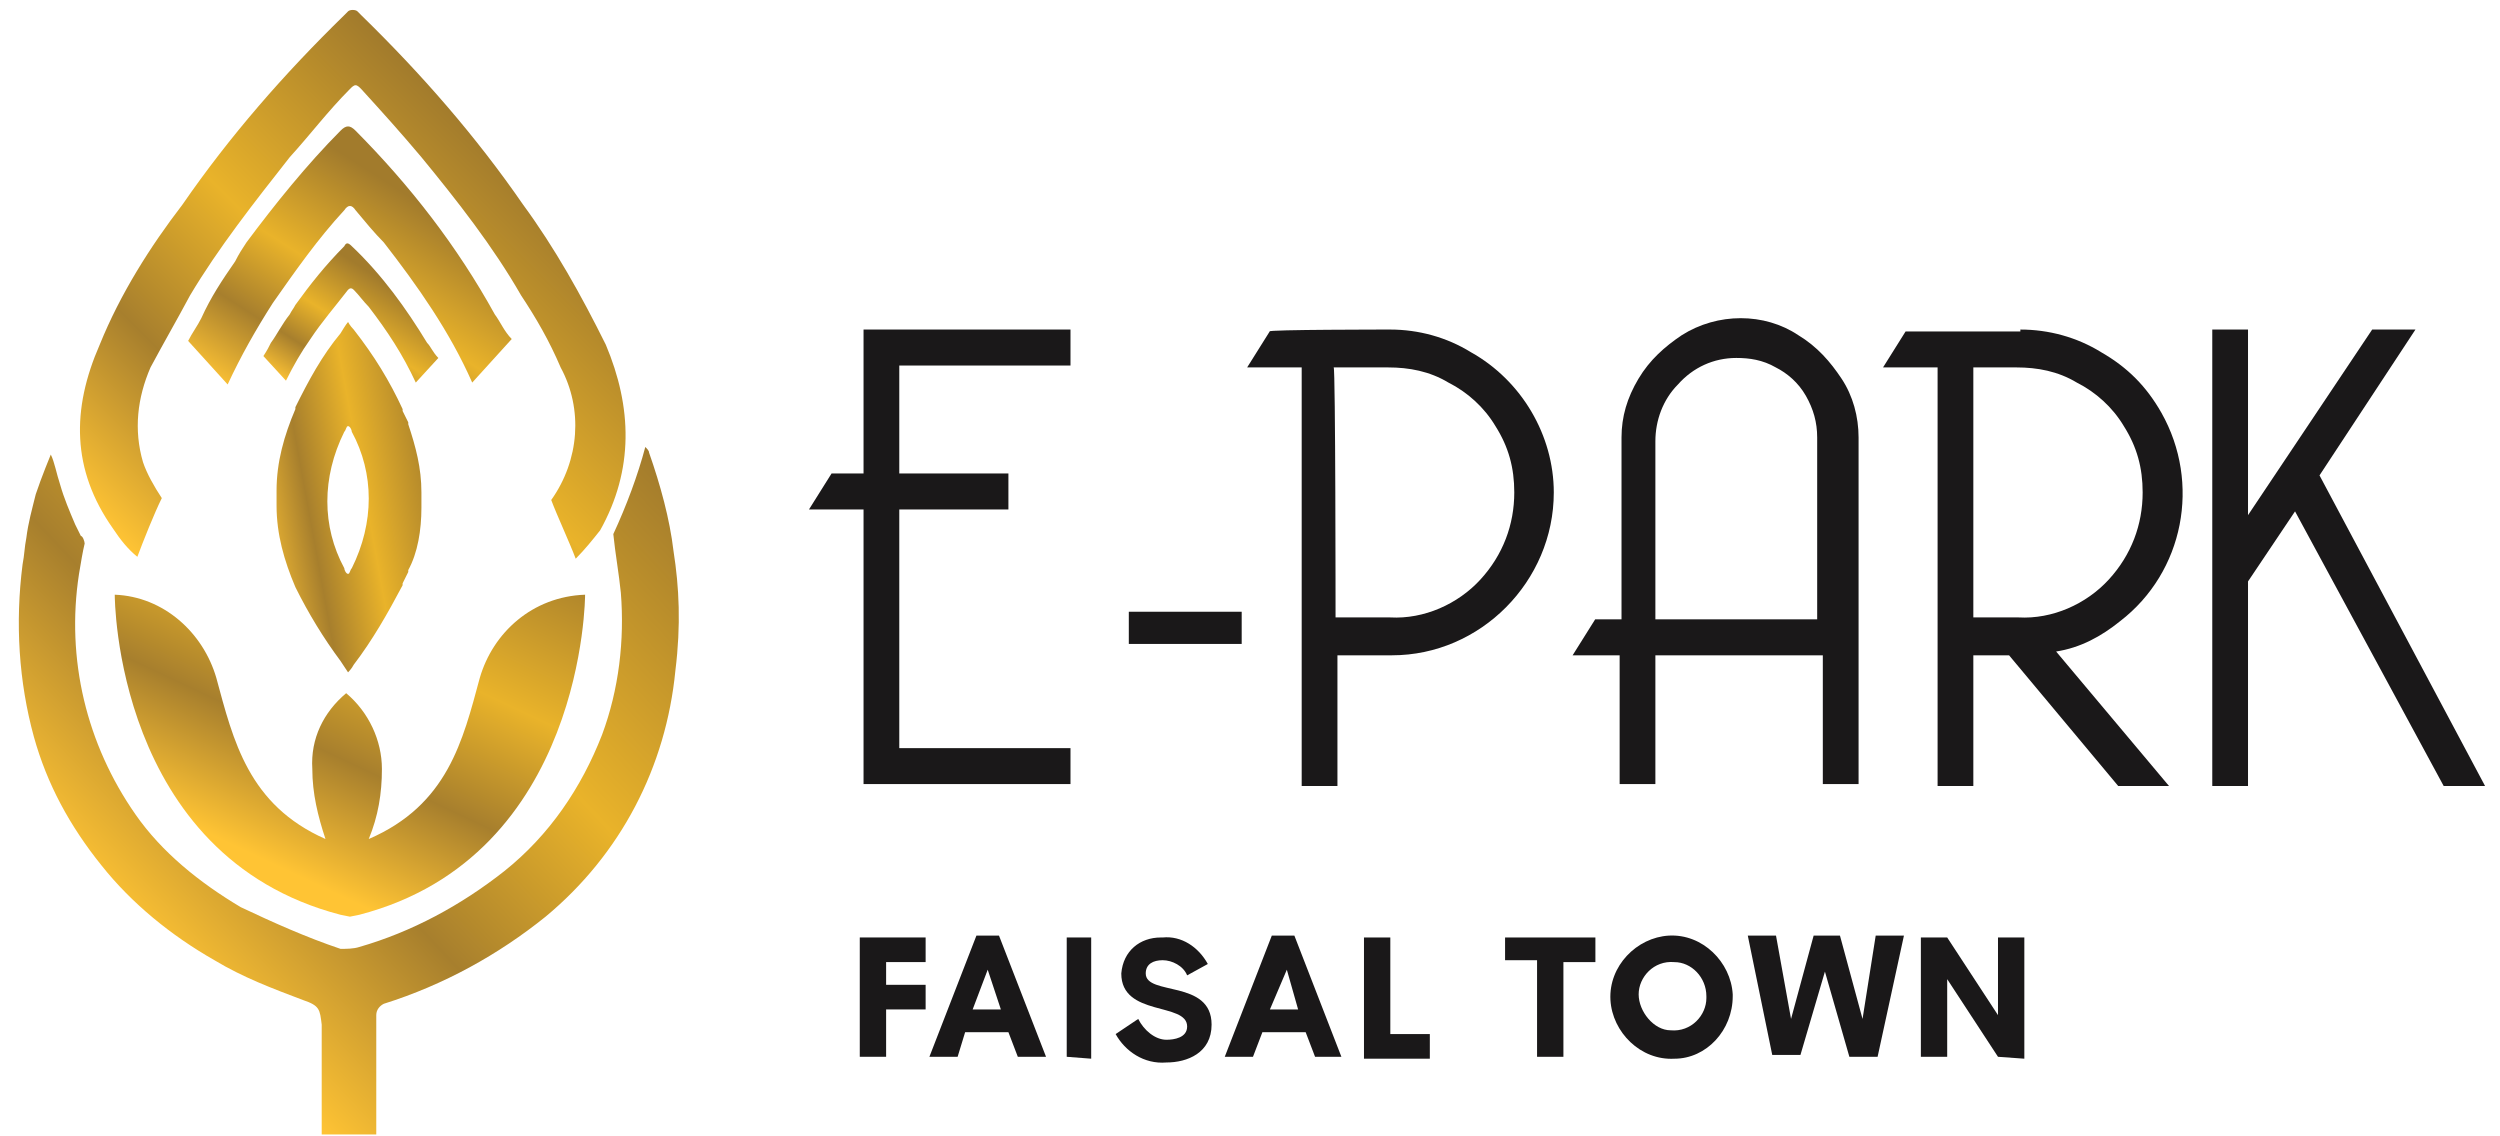 <svg width="132" height="60" viewBox="0 0 132 60" fill="none" xmlns="http://www.w3.org/2000/svg">
<g clip-path="url(#clip0)">
<path d="M25.331 35.8C24.437 39.1 23.642 42.5 19.47 44.3C19.966 43.1 20.165 41.9 20.165 40.6C20.165 39.1 19.47 37.6 18.278 36.6C17.086 37.6 16.39 39 16.49 40.6C16.49 41.9 16.788 43.1 17.185 44.3C13.112 42.5 12.318 39.1 11.424 35.8C10.728 33.4 8.642 31.5 6.059 31.4C6.059 31.5 6.059 45.2 17.98 48.3L18.476 48.4L18.973 48.3C30.893 45.2 30.893 31.4 30.893 31.4C28.112 31.5 26.026 33.4 25.331 35.8Z" fill="url(#paint0_linear)"/>
<path fill-rule="evenodd" clip-rule="evenodd" d="M31.986 18.2C30.695 15.6 29.304 13.1 27.615 10.8C25.132 7.2 22.251 3.9 19.072 0.8C18.973 0.7 18.874 0.6 18.874 0.6C18.774 0.5 18.476 0.5 18.377 0.6C18.278 0.7 18.278 0.7 18.178 0.8C15 3.9 12.119 7.2 9.636 10.8C7.947 13 6.357 15.5 5.265 18.2C3.775 21.6 3.775 24.8 5.96 27.9C6.357 28.5 6.755 29 7.252 29.4C7.55 28.6 8.146 27.1 8.543 26.3C8.146 25.7 7.748 25 7.55 24.4C7.053 22.7 7.252 21 7.947 19.4C8.642 18.1 9.338 16.9 10.033 15.6C11.523 13.1 13.41 10.7 15.298 8.3C16.39 7.1 17.284 5.9 18.476 4.7C18.576 4.6 18.675 4.5 18.774 4.5C18.874 4.5 18.973 4.6 19.072 4.7C20.165 5.9 21.159 7 22.251 8.3C24.139 10.6 26.026 13 27.516 15.6C28.311 16.8 29.006 18 29.602 19.4C30.794 21.6 30.595 24.3 29.105 26.4C29.403 27.2 30.099 28.7 30.397 29.5C30.893 29 31.291 28.5 31.688 28C33.476 24.8 33.377 21.5 31.986 18.2Z" fill="url(#paint1_linear)"/>
<path fill-rule="evenodd" clip-rule="evenodd" d="M22.251 26.8C22.251 26.7 22.251 26.5 22.251 26.4C22.251 26.3 22.251 26.2 22.251 26C22.251 24.7 21.953 23.6 21.556 22.4C21.556 22.4 21.556 22.4 21.556 22.3C21.456 22.1 21.357 21.9 21.258 21.7C21.258 21.7 21.258 21.7 21.258 21.6C20.562 20.1 19.768 18.8 18.675 17.4C18.476 17.2 18.377 17 18.377 17C18.278 17.1 17.98 17.6 17.98 17.6C16.986 18.8 16.291 20.1 15.596 21.5V21.6C15 23 14.602 24.4 14.602 25.9C14.602 26 14.602 26.1 14.602 26.3C14.602 26.4 14.602 26.5 14.602 26.7C14.602 28.2 15 29.6 15.596 31C16.291 32.4 17.086 33.7 17.98 34.9L18.377 35.5C18.377 35.5 18.576 35.3 18.675 35.1C19.668 33.8 20.463 32.4 21.258 30.9C21.258 30.9 21.258 30.9 21.258 30.8C21.357 30.6 21.456 30.4 21.556 30.2C21.556 30.2 21.556 30.2 21.556 30.1C22.052 29.2 22.251 28 22.251 26.8ZM18.377 30.3C18.278 30.3 18.178 30.1 18.178 30C16.986 27.8 16.986 25.2 18.178 22.8C18.278 22.7 18.278 22.5 18.377 22.5C18.476 22.5 18.576 22.7 18.576 22.8C19.768 25 19.768 27.6 18.576 30C18.476 30.1 18.476 30.3 18.377 30.3Z" fill="url(#paint2_linear)"/>
<path fill-rule="evenodd" clip-rule="evenodd" d="M35.562 29.1C35.363 27.4 34.867 25.6 34.271 23.9C34.271 23.8 34.171 23.7 34.072 23.6C33.675 25.1 33.079 26.7 32.383 28.2C32.483 29.2 32.681 30.3 32.781 31.3C32.979 33.8 32.681 36.4 31.787 38.8C30.695 41.6 29.006 44.1 26.622 46C24.337 47.8 21.755 49.2 18.973 50C18.675 50.1 18.278 50.1 17.98 50.1C16.192 49.5 14.404 48.7 12.715 47.9C10.53 46.6 8.543 45 7.152 43C4.569 39.3 3.477 34.8 4.172 30.3C4.271 29.7 4.371 29.1 4.47 28.7C4.47 28.6 4.371 28.3 4.271 28.3L3.973 27.7C3.675 27 3.377 26.3 3.179 25.6C2.98 25 2.881 24.4 2.682 24C2.682 24 2.185 25.2 1.887 26.1C1.689 26.9 1.49 27.6 1.391 28.4C1.291 28.9 1.291 29.3 1.192 29.8C0.795 32.9 0.993 36 1.788 38.9C2.483 41.4 3.675 43.6 5.364 45.7C6.953 47.7 9.04 49.4 11.324 50.7C12.814 51.6 14.404 52.2 15.993 52.8C16.887 53.1 16.887 53.3 16.986 54.1C16.986 54.8 16.986 59.1 16.986 59.9H19.867C19.867 59 19.867 54.5 19.867 53.6C19.867 53.3 20.066 53.1 20.264 53C23.443 52 26.324 50.4 28.807 48.4C32.781 45.1 35.165 40.5 35.661 35.4C35.959 33 35.86 31 35.562 29.1Z" fill="url(#paint3_linear)"/>
<path fill-rule="evenodd" clip-rule="evenodd" d="M26.125 16.6C24.139 13 21.655 9.8 18.774 6.9C18.476 6.6 18.278 6.6 17.98 6.9C16.192 8.7 14.503 10.8 13.013 12.8C12.814 13.1 12.616 13.4 12.417 13.8C11.722 14.8 11.126 15.7 10.629 16.8C10.43 17.2 10.132 17.6 9.934 18L12.02 20.3C12.715 18.8 13.51 17.4 14.404 16C15.596 14.3 16.788 12.6 18.178 11.1C18.377 10.8 18.576 10.8 18.774 11.1C19.271 11.7 19.768 12.3 20.264 12.8C22.052 15.1 23.741 17.5 24.933 20.2L27.019 17.9C26.622 17.5 26.423 17 26.125 16.6Z" fill="url(#paint4_linear)"/>
<path fill-rule="evenodd" clip-rule="evenodd" d="M22.549 18.1C21.456 16.3 20.165 14.5 18.576 13C18.377 12.8 18.278 12.8 18.178 13C17.185 14 16.39 15 15.596 16.1C15.496 16.3 15.397 16.4 15.298 16.6C14.9 17.1 14.602 17.7 14.304 18.1C14.205 18.3 14.106 18.5 13.907 18.8L15.099 20.1C15.496 19.3 15.894 18.6 16.39 17.9C16.986 17 17.682 16.2 18.377 15.3C18.476 15.2 18.576 15.2 18.675 15.3C18.973 15.6 19.172 15.9 19.47 16.2C20.463 17.5 21.258 18.7 21.953 20.2L23.145 18.9C22.847 18.6 22.748 18.3 22.549 18.1Z" fill="url(#paint5_linear)"/>
<path d="M47.482 39.5H56.522V41.4H45.595V26.9H42.714L43.906 25H45.595V17.4H56.522V19.3H47.482V25H53.244V26.9H47.482V39.5Z" fill="#1A1819"/>
<path d="M73.398 17.4C74.888 17.4 76.378 17.8 77.669 18.6C80.352 20.1 82.04 23 82.04 26C82.04 30.7 78.166 34.6 73.497 34.6H70.617V41.5H68.729V19.4H65.849L67.041 17.5C66.842 17.4 73.398 17.4 73.398 17.4ZM70.517 32.6H73.398C75.186 32.7 76.974 31.9 78.166 30.6C79.358 29.3 79.954 27.7 79.954 26C79.954 24.7 79.656 23.6 78.961 22.5C78.365 21.5 77.471 20.7 76.477 20.2C75.484 19.6 74.391 19.4 73.299 19.4H70.418C70.517 19.4 70.517 32.6 70.517 32.6Z" fill="#1A1819"/>
<path d="M87.404 34.6V41.4H85.517V34.6H83.034L84.226 32.7H85.616V23.1C85.616 22 85.914 21 86.51 20C87.106 19 87.901 18.3 88.795 17.7C90.683 16.5 93.166 16.5 94.954 17.7C95.947 18.3 96.643 19.1 97.239 20C97.835 20.9 98.133 22 98.133 23.1V41.4H96.245V34.6H87.404ZM87.404 32.7H95.947V23.1C95.947 22.3 95.749 21.6 95.351 20.9C94.954 20.2 94.358 19.7 93.762 19.4C93.067 19 92.371 18.9 91.676 18.9C90.484 18.9 89.391 19.4 88.596 20.3C87.802 21.1 87.404 22.2 87.404 23.3V32.7Z" fill="#1A1819"/>
<path d="M106.675 17.4C108.165 17.4 109.655 17.8 110.947 18.6C112.338 19.4 113.331 20.4 114.126 21.8C116.212 25.5 115.318 30.2 111.94 32.8C110.947 33.6 109.854 34.2 108.563 34.4L114.523 41.5H111.841L106.079 34.6H104.192V41.5H102.305V19.4H99.424L100.616 17.5H106.675V17.4ZM104.291 32.6H106.576C108.364 32.7 110.152 31.9 111.344 30.6C112.536 29.3 113.132 27.7 113.132 26C113.132 24.7 112.834 23.6 112.139 22.5C111.543 21.5 110.649 20.7 109.655 20.2C108.662 19.6 107.569 19.4 106.477 19.4H104.192V32.6H104.291Z" fill="#1A1819"/>
<path d="M131.211 41.5H129.026L121.178 27L118.695 30.7V41.5H116.808V17.4H118.695V27.2L125.251 17.4H127.536L122.47 25.1L131.211 41.5Z" fill="#1A1819"/>
<path d="M65.561 32.3H59.601V34H65.561V32.3Z" fill="#1A1819"/>
<path d="M46.787 53.298V55.798H45.396V49.498H48.873V50.798H46.787V51.998H48.873V53.298H46.787Z" fill="#1A1819"/>
<path d="M53.741 55.8L53.244 54.5H50.959L50.562 55.8H49.072L51.555 49.4H52.747L55.231 55.8H53.741ZM52.151 51.2L51.356 53.3H52.846L52.151 51.2Z" fill="#1A1819"/>
<path d="M56.323 55.799V49.499H57.615V55.899L56.323 55.799Z" fill="#1A1819"/>
<path d="M60.098 53.799C60.396 54.399 60.992 54.899 61.588 54.899C61.985 54.899 62.681 54.799 62.681 54.199C62.681 52.899 59.204 53.699 59.204 51.399C59.303 50.199 60.197 49.499 61.29 49.499H61.389C62.383 49.399 63.277 49.999 63.773 50.899L62.681 51.499C62.482 50.999 61.886 50.699 61.389 50.699C60.893 50.699 60.495 50.899 60.495 51.399C60.495 52.599 63.972 51.699 63.972 54.099C63.972 55.599 62.681 56.099 61.588 56.099C60.396 56.199 59.403 55.499 58.906 54.599L60.098 53.799Z" fill="#1A1819"/>
<path d="M69.436 55.8L68.939 54.5H66.654L66.157 55.8H64.667L67.151 49.4H68.343L70.826 55.8H69.436ZM67.945 51.2L67.051 53.3H68.541L67.945 51.2Z" fill="#1A1819"/>
<path d="M72.018 49.499H73.409V54.599H75.495V55.899H72.018V49.499Z" fill="#1A1819"/>
<path d="M82.548 55.799H81.157V50.699H79.468V49.499H84.237V50.799H82.548V55.799Z" fill="#1A1819"/>
<path d="M88.409 55.9C86.621 56 85.13 54.5 85.031 52.8C84.932 51 86.422 49.5 88.111 49.4C89.899 49.3 91.389 50.8 91.488 52.5V52.6C91.488 54.4 90.097 55.9 88.409 55.9ZM88.409 50.8C87.316 50.7 86.521 51.6 86.521 52.5C86.521 53.4 87.316 54.4 88.21 54.4C89.303 54.5 90.097 53.6 90.097 52.7V52.6C90.097 51.6 89.303 50.8 88.409 50.8Z" fill="#1A1819"/>
<path d="M99.137 55.8H97.647L96.356 51.3L95.064 55.7H93.574L92.283 49.4H93.773L94.567 53.8L95.76 49.4H97.15L98.342 53.8L99.037 49.4H100.528L99.137 55.8Z" fill="#1A1819"/>
<path d="M105.494 55.799L102.812 51.699V55.799H101.422V49.499H102.812L105.494 53.599V49.499H106.885V55.899L105.494 55.799Z" fill="#1A1819"/>
</g>
<defs>
<linearGradient id="paint0_linear" x1="10.136" y1="43.596" x2="19.435" y2="23.894" gradientUnits="userSpaceOnUse">
<stop stop-color="#FFC434"/>
<stop offset="0.301" stop-color="#A77F2D"/>
<stop offset="0.591" stop-color="#E9B32A"/>
<stop offset="1" stop-color="#A27B2C"/>
</linearGradient>
<linearGradient id="paint1_linear" x1="8.63" y1="30.866" x2="28.803" y2="10.616" gradientUnits="userSpaceOnUse">
<stop stop-color="#FFC434"/>
<stop offset="0.301" stop-color="#A77F2D"/>
<stop offset="0.591" stop-color="#E9B32A"/>
<stop offset="1" stop-color="#A27B2C"/>
</linearGradient>
<linearGradient id="paint2_linear" x1="13.776" y1="30.936" x2="24.22" y2="29.031" gradientUnits="userSpaceOnUse">
<stop stop-color="#FFC434"/>
<stop offset="0.301" stop-color="#A77F2D"/>
<stop offset="0.591" stop-color="#E9B32A"/>
<stop offset="1" stop-color="#A27B2C"/>
</linearGradient>
<linearGradient id="paint3_linear" x1="5.465" y1="47.727" x2="32.652" y2="22.041" gradientUnits="userSpaceOnUse">
<stop stop-color="#FFC434"/>
<stop offset="0.301" stop-color="#A77F2D"/>
<stop offset="0.591" stop-color="#E9B32A"/>
<stop offset="1" stop-color="#A27B2C"/>
</linearGradient>
<linearGradient id="paint4_linear" x1="13.486" y1="21.665" x2="20.98" y2="9.969" gradientUnits="userSpaceOnUse">
<stop stop-color="#FFC434"/>
<stop offset="0.301" stop-color="#A77F2D"/>
<stop offset="0.591" stop-color="#E9B32A"/>
<stop offset="1" stop-color="#A27B2C"/>
</linearGradient>
<linearGradient id="paint5_linear" x1="15.803" y1="20.754" x2="19.786" y2="14.545" gradientUnits="userSpaceOnUse">
<stop stop-color="#FFC434"/>
<stop offset="0.301" stop-color="#A77F2D"/>
<stop offset="0.591" stop-color="#E9B32A"/>
<stop offset="1" stop-color="#A27B2C"/>
</linearGradient>
<clipPath id="clip0">
<rect width="131.818" height="60" fill="white"/>
</clipPath>
</defs>
</svg>
